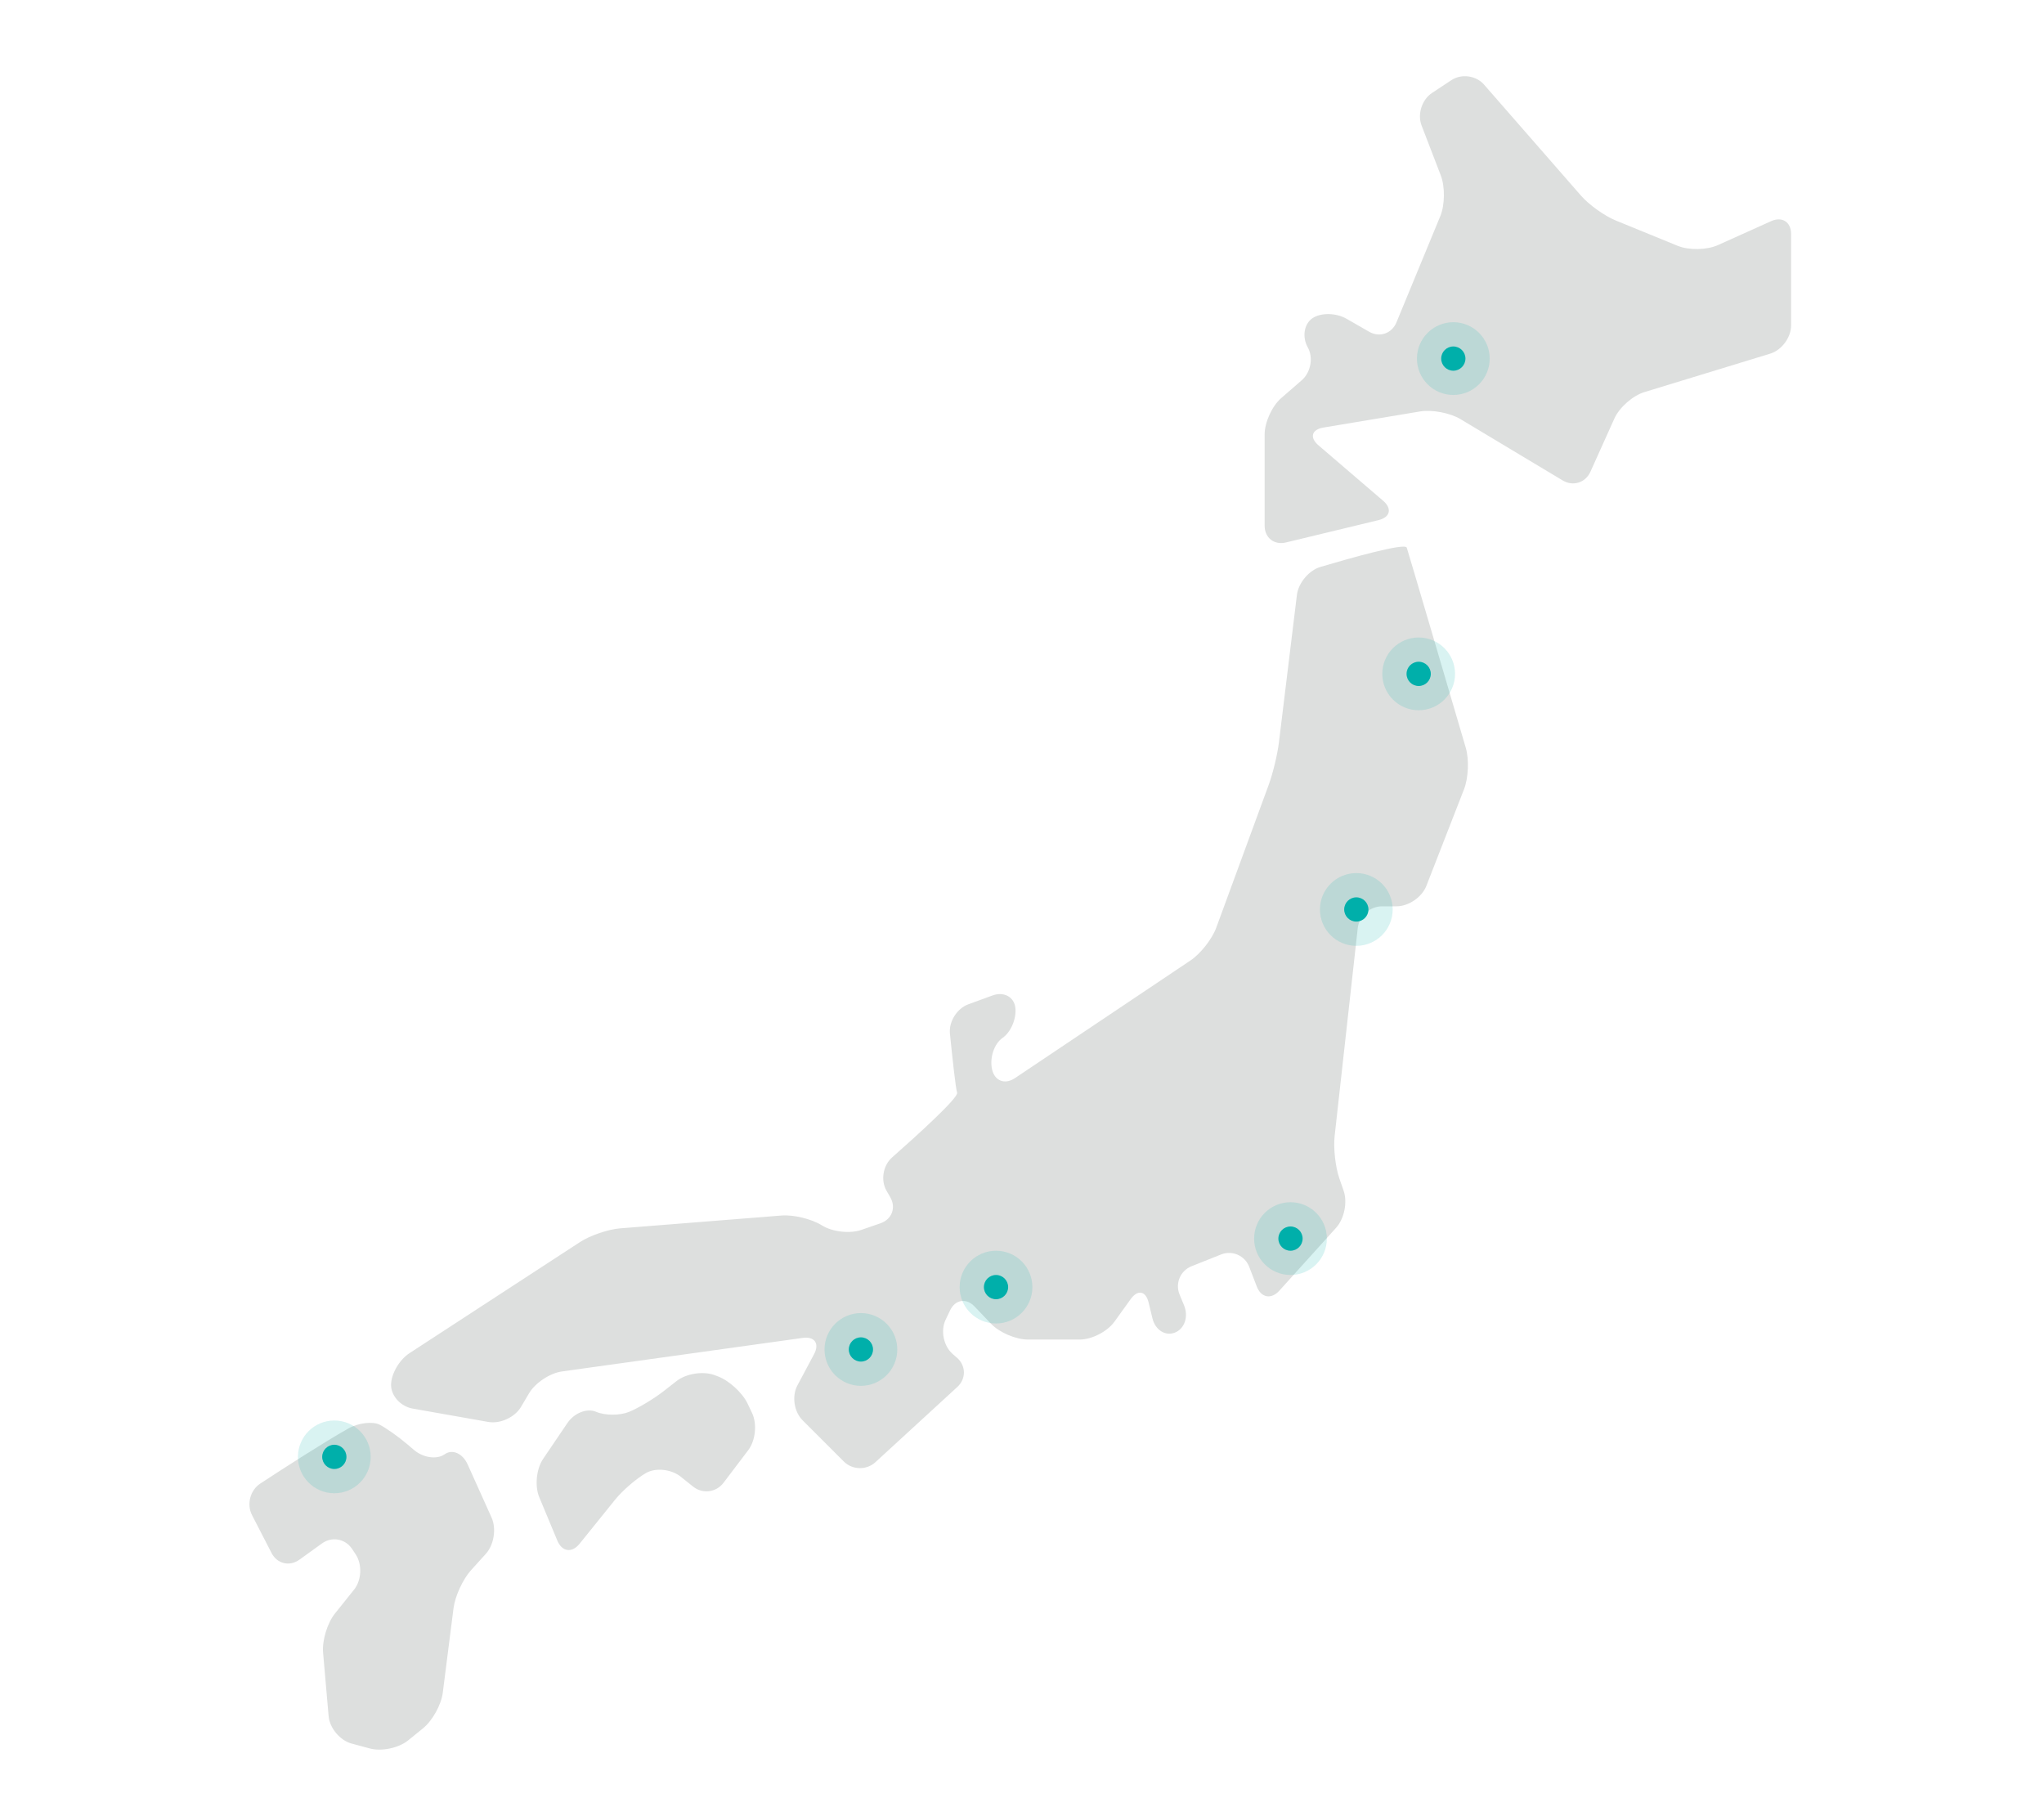 <svg width="520" height="462" viewBox="0 0 520 462" fill="none" xmlns="http://www.w3.org/2000/svg">
<path fill-rule="evenodd" clip-rule="evenodd" d="M369.231 20.393L364.303 23.65L364.301 23.652C361.734 25.347 360.549 29.05 361.653 31.921L366.544 44.633C367.648 47.505 367.592 52.135 366.418 54.98L355.26 82.013C354.089 84.855 350.974 85.919 348.306 84.387L342.56 81.088C339.894 79.556 336.006 79.5 333.878 80.96C331.752 82.422 331.22 85.729 332.694 88.347C334.167 90.964 333.477 94.723 331.156 96.741L325.932 101.283C323.611 103.302 321.728 107.429 321.728 110.507V133.736C321.728 136.81 324.153 138.719 327.143 137.997L350.686 132.316C353.675 131.595 354.207 129.386 351.87 127.384L335.44 113.3C333.103 111.301 333.67 109.266 336.704 108.761L361.274 104.668C364.309 104.16 368.905 105.034 371.544 106.617L397.549 122.216C400.186 123.799 403.349 122.807 404.611 120.003L410.707 106.459C411.969 103.652 415.378 100.65 418.319 99.751L450.335 89.969C453.277 89.071 455.662 85.85 455.662 82.772V59.543C455.662 56.469 453.386 54.998 450.581 56.26L437.036 62.355C434.231 63.617 429.648 63.698 426.801 62.532L411.036 56.084C408.188 54.921 404.242 52.098 402.218 49.78L377.541 21.519C375.52 19.201 371.798 18.698 369.231 20.393ZM357.88 139.305C357.455 138.038 343.766 141.895 335.95 144.21H335.942C332.993 145.085 330.308 148.298 329.937 151.351L325.359 188.883C324.987 191.936 323.827 196.754 322.766 199.641L309.418 235.995C308.359 238.882 305.429 242.611 302.872 244.325L258.196 274.267C255.64 275.978 253.038 274.981 252.383 272.035C251.728 269.089 252.921 265.509 255.049 264.036C257.177 262.563 258.634 259.12 258.308 256.347C257.982 253.575 255.375 252.182 252.485 253.238L246.354 255.478C243.466 256.534 241.359 259.874 241.667 262.935C242.239 268.626 243.11 276.815 243.493 277.959C243.915 279.229 233.126 288.984 226.945 294.441C224.637 296.478 224.001 300.264 225.541 302.926L226.477 304.544C228.017 307.204 226.91 310.179 224.003 311.185L219.124 312.874C216.217 313.879 211.747 313.374 209.137 311.743L209.102 311.722C206.495 310.091 201.894 308.968 198.827 309.212L157.781 312.476C154.715 312.722 150.14 314.28 147.562 315.959L104.153 344.244C101.576 345.923 99.487 349.54 99.487 352.321C99.487 355.101 101.945 357.79 104.974 358.325L124.228 361.723C127.257 362.258 130.982 360.544 132.546 357.895L134.584 354.449C136.148 351.802 139.886 349.31 142.934 348.885L204.201 340.349C207.249 339.924 208.544 341.782 207.097 344.496L202.856 352.444C201.41 355.157 201.998 359.119 204.175 361.295L214.669 371.789C216.846 373.965 220.447 374.04 222.712 371.96L243.546 352.829C245.814 350.749 245.773 347.42 243.458 345.394L242.359 344.434C240.044 342.408 239.239 338.515 240.562 335.737L241.699 333.35C243.019 330.575 245.811 330.129 247.934 332.355L252.102 336.732C254.223 338.962 258.437 340.766 261.514 340.766H274.672C277.749 340.766 281.701 338.742 283.498 336.245L287.656 330.471C289.455 327.976 291.495 328.375 292.217 331.366L293.18 335.352C293.902 338.341 296.474 339.969 298.923 338.988C301.372 338.007 302.405 334.906 301.228 332.064L300.092 329.321C298.915 326.479 300.276 323.252 303.134 322.114L310.629 319.127C313.487 317.988 316.699 319.392 317.803 322.263L319.731 327.273C320.835 330.145 323.402 330.62 325.463 328.337L339.926 312.313C341.987 310.03 342.838 305.824 341.827 302.918L340.747 299.812C339.736 296.909 339.193 292.075 339.533 289.017L345.415 236.093C345.755 233.035 348.522 230.557 351.6 230.557H355.274C358.351 230.557 361.749 228.234 362.867 225.368L372.45 200.785C373.568 197.92 373.771 193.204 372.905 190.252C368.859 176.479 358.359 140.738 357.88 139.305ZM144.37 361.974L138.172 371.12C136.448 373.668 136.006 378.034 137.191 380.873L141.795 391.922C142.98 394.761 145.504 395.122 147.434 392.727L156.445 381.549C158.375 379.154 161.932 376.085 164.386 374.695C166.841 373.304 170.779 373.735 173.18 375.654L176.333 378.175C178.734 380.098 182.191 379.667 184.049 377.218L190.354 368.909C192.212 366.458 192.648 362.22 191.325 359.443L190.188 357.055C188.865 354.278 185.453 351.166 182.565 350.102L181.76 349.805C178.873 348.741 174.568 349.415 172.143 351.307L168.776 353.935C166.351 355.828 162.461 358.159 160.089 359.141C157.718 360.122 153.934 360.122 151.645 359.141C149.354 358.159 146.097 359.427 144.373 361.974H144.37ZM66.213 377.405C72.082 373.561 82.183 367.035 88.59 363.407L88.587 363.405C91.263 361.889 94.889 361.579 96.525 362.397C98.162 363.215 101.386 365.495 103.726 367.492L105.325 368.856C107.665 370.853 111.157 371.342 113.119 369.952C115.084 368.562 117.699 369.709 118.961 372.513L125.058 386.057C126.32 388.864 125.67 392.986 123.606 395.267L119.82 399.45C117.755 401.734 115.766 406.056 115.378 409.107L112.638 430.647C112.25 433.697 109.996 437.739 107.606 439.675L103.82 442.739C101.429 444.674 97.082 445.594 94.111 444.794L89.461 443.543C86.491 442.744 83.868 439.611 83.6 436.547L82.194 420.386C81.927 417.322 83.269 412.89 85.191 410.489L90.084 404.375C92.007 401.974 92.181 397.951 90.475 395.392L89.544 393.994C87.838 391.435 84.432 390.818 81.935 392.614L76.159 396.772C73.662 398.568 70.496 397.809 69.087 395.074L64.114 385.423C62.705 382.688 63.641 379.092 66.213 377.405Z" fill="#DDDFDE"/>
<g filter="url(#filter0_f_3640_1972)">
<circle cx="9.254" cy="9.254" r="9.254" transform="matrix(1 0 0 -1 360.475 100.475)" fill="#00AFAA" fill-opacity="0.15"/>
</g>
<circle cx="3.085" cy="3.085" r="3.085" transform="matrix(1 0 0 -1 366.644 94.305)" fill="#00AFAA"/>
<g filter="url(#filter1_f_3640_1972)">
<circle cx="9.254" cy="9.254" r="9.254" transform="matrix(1 0 0 -1 351.661 180.678)" fill="#00AFAA" fill-opacity="0.15"/>
</g>
<circle cx="3.085" cy="3.085" r="3.085" transform="matrix(1 0 0 -1 357.831 174.508)" fill="#00AFAA"/>
<g filter="url(#filter2_f_3640_1972)">
<circle cx="9.254" cy="9.254" r="9.254" transform="matrix(1 0 0 -1 335.797 240.61)" fill="#00AFAA" fill-opacity="0.15"/>
</g>
<circle cx="3.085" cy="3.085" r="3.085" transform="matrix(1 0 0 -1 341.967 234.441)" fill="#00AFAA"/>
<g filter="url(#filter3_f_3640_1972)">
<circle cx="9.254" cy="9.254" r="9.254" transform="matrix(1 0 0 -1 319.051 324.339)" fill="#00AFAA" fill-opacity="0.15"/>
</g>
<circle cx="3.085" cy="3.085" r="3.085" transform="matrix(1 0 0 -1 325.221 318.169)" fill="#00AFAA"/>
<g filter="url(#filter4_f_3640_1972)">
<circle cx="9.254" cy="9.254" r="9.254" transform="matrix(1 0 0 -1 244.136 336.678)" fill="#00AFAA" fill-opacity="0.15"/>
</g>
<circle cx="3.085" cy="3.085" r="3.085" transform="matrix(1 0 0 -1 250.306 330.508)" fill="#00AFAA"/>
<g filter="url(#filter5_f_3640_1972)">
<circle cx="9.254" cy="9.254" r="9.254" transform="matrix(1 0 0 -1 209.763 352.542)" fill="#00AFAA" fill-opacity="0.15"/>
</g>
<circle cx="3.085" cy="3.085" r="3.085" transform="matrix(1 0 0 -1 215.933 346.373)" fill="#00AFAA"/>
<g filter="url(#filter6_f_3640_1972)">
<circle cx="9.254" cy="9.254" r="9.254" transform="matrix(1 0 0 -1 75.797 379.864)" fill="#00AFAA" fill-opacity="0.15"/>
</g>
<circle cx="3.085" cy="3.085" r="3.085" transform="matrix(1 0 0 -1 81.967 373.695)" fill="#00AFAA"/>
<defs>
<filter id="filter0_f_3640_1972" x="356.949" y="78.441" width="25.56" height="25.559" filterUnits="userSpaceOnUse" color-interpolation-filters="sRGB">
<feFlood flood-opacity="0" result="BackgroundImageFix"/>
<feBlend mode="normal" in="SourceGraphic" in2="BackgroundImageFix" result="shape"/>
<feGaussianBlur stdDeviation="1.763" result="effect1_foregroundBlur_3640_1972"/>
</filter>
<filter id="filter1_f_3640_1972" x="348.136" y="158.644" width="25.56" height="25.559" filterUnits="userSpaceOnUse" color-interpolation-filters="sRGB">
<feFlood flood-opacity="0" result="BackgroundImageFix"/>
<feBlend mode="normal" in="SourceGraphic" in2="BackgroundImageFix" result="shape"/>
<feGaussianBlur stdDeviation="1.763" result="effect1_foregroundBlur_3640_1972"/>
</filter>
<filter id="filter2_f_3640_1972" x="332.271" y="218.576" width="25.56" height="25.559" filterUnits="userSpaceOnUse" color-interpolation-filters="sRGB">
<feFlood flood-opacity="0" result="BackgroundImageFix"/>
<feBlend mode="normal" in="SourceGraphic" in2="BackgroundImageFix" result="shape"/>
<feGaussianBlur stdDeviation="1.763" result="effect1_foregroundBlur_3640_1972"/>
</filter>
<filter id="filter3_f_3640_1972" x="315.525" y="302.305" width="25.56" height="25.559" filterUnits="userSpaceOnUse" color-interpolation-filters="sRGB">
<feFlood flood-opacity="0" result="BackgroundImageFix"/>
<feBlend mode="normal" in="SourceGraphic" in2="BackgroundImageFix" result="shape"/>
<feGaussianBlur stdDeviation="1.763" result="effect1_foregroundBlur_3640_1972"/>
</filter>
<filter id="filter4_f_3640_1972" x="240.61" y="314.644" width="25.56" height="25.559" filterUnits="userSpaceOnUse" color-interpolation-filters="sRGB">
<feFlood flood-opacity="0" result="BackgroundImageFix"/>
<feBlend mode="normal" in="SourceGraphic" in2="BackgroundImageFix" result="shape"/>
<feGaussianBlur stdDeviation="1.763" result="effect1_foregroundBlur_3640_1972"/>
</filter>
<filter id="filter5_f_3640_1972" x="206.237" y="330.508" width="25.56" height="25.559" filterUnits="userSpaceOnUse" color-interpolation-filters="sRGB">
<feFlood flood-opacity="0" result="BackgroundImageFix"/>
<feBlend mode="normal" in="SourceGraphic" in2="BackgroundImageFix" result="shape"/>
<feGaussianBlur stdDeviation="1.763" result="effect1_foregroundBlur_3640_1972"/>
</filter>
<filter id="filter6_f_3640_1972" x="72.272" y="357.831" width="25.56" height="25.559" filterUnits="userSpaceOnUse" color-interpolation-filters="sRGB">
<feFlood flood-opacity="0" result="BackgroundImageFix"/>
<feBlend mode="normal" in="SourceGraphic" in2="BackgroundImageFix" result="shape"/>
<feGaussianBlur stdDeviation="1.763" result="effect1_foregroundBlur_3640_1972"/>
</filter>
</defs>
</svg>
